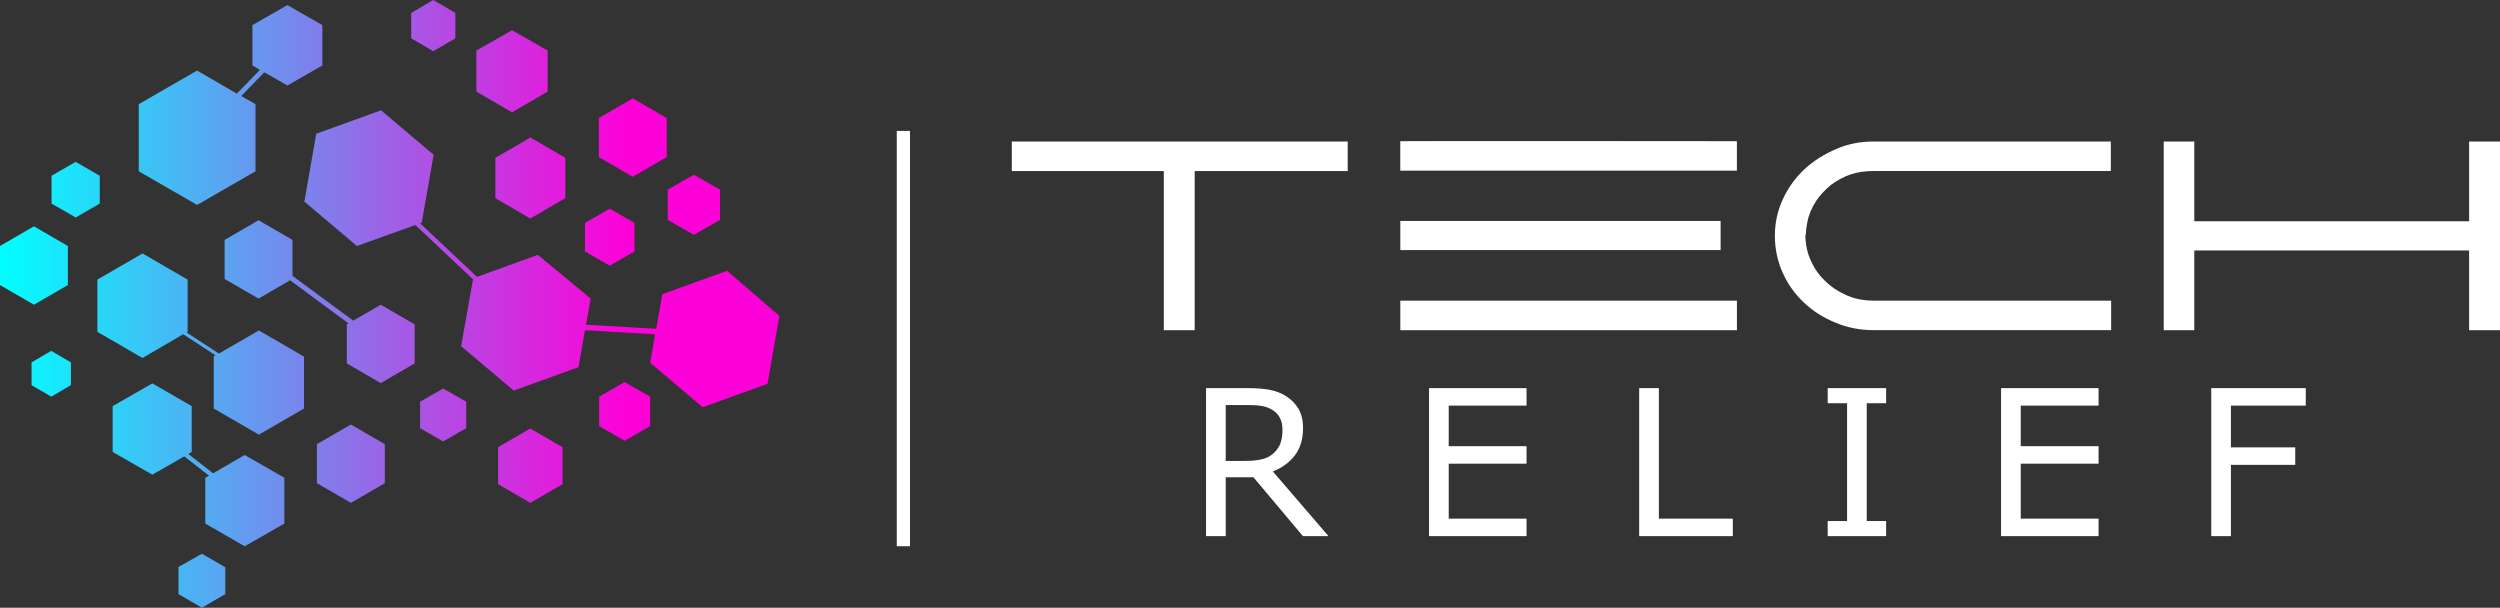 <svg viewBox="0 0 1037.8 252.27" xmlns:xlink="http://www.w3.org/1999/xlink" xmlns="http://www.w3.org/2000/svg" id="Layer_1"><rect x="0" y="0" width="1037.8" height="252.27" fill="#333333" stroke="none"/><defs><style>.cls-1{fill:url(#linear-gradient);}.cls-1,.cls-2{stroke-width:0px;}.cls-3{isolation:isolate;}.cls-2{fill:#fff;}</style><linearGradient gradientUnits="userSpaceOnUse" gradientTransform="translate(0 545.17) scale(1 -1)" y2="419.03" x2="323.54" y1="419.03" x1="0" id="linear-gradient"><stop stop-color="aqua" offset="0"></stop><stop stop-color="#fc02d8" offset=".8"></stop></linearGradient></defs><path d="M83.81,229.87l9.72,5.63v11.13l-9.72,5.63-9.72-5.63v-11.27l9.72-5.49ZM88.46,196.49l-10.28-8.03,1.41-.85v-19.02l-16.34-9.44-16.48,9.44v19.02l16.48,9.44,13.24-7.61,10.28,8.03-1.55.85v19.02l16.34,9.44,16.48-9.44v-19.02l-16.48-9.44-13.1,7.61h0ZM146.63,133.11l-25.21-18.59v-14.93l-14.09-8.17-14.09,8.17v16.2l14.09,8.17,13.1-7.61,24.23,17.89-.7.42v16.2l14.09,8.17,14.09-8.17v-16.2l-14.09-8.17-11.41,6.62h0ZM174.38,166.77v10.99l9.58,5.49,9.58-5.49v-10.99l-9.58-5.49-9.58,5.49ZM206.77,185.64v15.35l13.38,7.75,13.38-7.75v-15.35l-13.38-7.75-13.38,7.75h0ZM248.74,164.66v12.25l10.56,6.06,10.56-6.06v-12.25l-10.56-6.06s-10.56,6.06-10.56,6.06ZM263.39,104.37v-11.83l-10.28-5.92-10.28,5.92v11.83l10.28,5.92,10.28-5.92ZM205.64,65.5v16.76l14.51,8.45,14.51-8.45v-16.76l-14.51-8.45c0,.14-14.51,8.45-14.51,8.45ZM298.89,91.27v-12.54l-10.85-6.2-10.85,6.2v12.54l10.85,6.2,10.85-6.2ZM131.56,184.38v16.2l14.09,8.17,14.09-8.17v-16.2l-14.09-8.17-14.09,8.17ZM90.85,146.77l-13.38-8.73.42-.28v-21.69l-18.73-10.85-18.73,10.85v21.69l18.73,10.85,16.9-9.86,13.38,8.73-.7.42v21.69l18.73,10.85,18.73-10.85v-21.55l-18.73-10.85-16.62,9.58h0ZM106.06,71.13v-27.89l-5.92-3.38,9.58-9.86,9.58,5.49,14.51-8.31V10.42l-14.51-8.31-14.51,8.31v16.76l3.1,1.83-9.58,9.86-16.48-9.58-24.23,13.94v27.89l24.23,13.94,24.23-13.94h0ZM28.17,118.32v-16.2l-14.09-8.17L0,102.12v16.2l14.09,8.17,14.09-8.17ZM41.41,72.96l-10-5.77-10,5.77v11.55l10,5.77,10-5.77v-11.55ZM13.1,150.43v9.44l8.17,4.79,8.17-4.79v-9.44l-8.17-4.79-8.17,4.79ZM276.77,65.21v-16.2l-14.09-8.17-14.09,8.17v16.2l14.09,8.17,14.09-8.17ZM301.85,112.4l-26.9,9.72-2.54,14.37-29.16-1.69,1.97-10.85-21.97-18.17-25.21,9.16-23.66-22.25.7-.28,4.93-28.17-21.83-18.45-26.9,9.72-4.93,28.17,21.83,18.45,24.23-8.73,23.94,22.54-4.93,27.75,21.83,18.45,26.9-9.72,2.68-15.35,29.16,1.69-2.11,11.83,21.83,18.45,26.9-9.72,4.93-28.17-21.69-18.73h0ZM189.02,15.92V5.35l-9.16-5.35-9.16,5.35v10.56l9.16,5.35,9.16-5.35h0ZM227.34,38.03v-17.04l-14.79-8.45-14.79,8.45v17.04l14.79,8.59,14.79-8.59Z" class="cls-1"></path><rect height="172.4" width="5.49" y="54.35" x="372.27" class="cls-2"></rect><path d="M420.02,71.01v-12.25h139.44v12.25h-63.52v66.06h-12.82v-66.06h-63.1ZM721.02,58.61v12.25h-139.73v-12.25c0-.14,139.73,0,139.73,0h0ZM714.26,91.71v12.11h-132.96v-12.11h132.96ZM581.3,124.81h139.73v12.25h-139.73v-12.25ZM777.64,58.75h98.6v12.25h-98.6c-3.24,0-6.48.42-9.44,1.41-2.96.99-5.63,2.54-8.17,4.37-2.39,1.97-4.51,4.23-6.2,6.76-1.69,2.68-2.96,5.49-3.52,8.45l-.28,1.55c0,.56-.28,1.27-.28,1.97s0,1.41-.28,2.25c0,3.52.7,6.9,2.11,10.14s3.38,6.2,5.92,8.59c2.54,2.54,5.49,4.51,9.01,6.06,3.52,1.55,7.18,2.25,11.27,2.25h98.6v12.25h-98.6c-5.49,0-10.85-.99-15.78-3.1-4.93-1.97-9.44-4.79-13.1-8.31-3.8-3.52-6.76-7.75-8.87-12.39-2.11-4.79-3.24-9.86-3.24-15.35s1.13-10.56,3.38-15.35,5.21-8.87,9.01-12.39c3.8-3.52,8.17-6.2,13.1-8.31,4.79-2.11,10-3.1,15.35-3.1h0ZM898.21,58.75h12.68v33.1h114.09v-33.1h12.82v78.31h-12.82v-33.1h-114.09v33.1h-12.68V58.75Z" class="cls-2"></path><g class="cls-3"><path d="M551.49,222.56h-10.61l-20.55-24.43h-11.51v24.43h-8.17v-61.44h17.21c3.71,0,6.81.24,9.28.72s4.7,1.34,6.68,2.58c2.23,1.4,3.97,3.17,5.22,5.3s1.88,4.83,1.88,8.11c0,4.43-1.11,8.14-3.34,11.12s-5.3,5.23-9.2,6.75l23.11,26.86ZM532.38,178.41c0-1.76-.31-3.32-.93-4.68-.62-1.36-1.64-2.51-3.07-3.45-1.18-.8-2.59-1.35-4.21-1.67s-3.54-.47-5.74-.47h-9.61v23.19h8.25c2.59,0,4.84-.23,6.77-.68s3.56-1.3,4.91-2.54c1.24-1.16,2.15-2.48,2.74-3.98.59-1.5.89-3.4.89-5.72Z" class="cls-2"></path><path d="M633.7,222.56h-40.48v-61.44h40.48v7.26h-32.31v16.84h32.31v7.26h-32.31v22.82h32.31v7.26Z" class="cls-2"></path><path d="M719.33,222.56h-38.87v-61.44h8.17v54.18h30.7v7.26Z" class="cls-2"></path><path d="M782.97,222.56h-24.26v-6.27h8.05v-48.9h-8.05v-6.27h24.26v6.27h-8.05v48.9h8.05v6.27Z" class="cls-2"></path><path d="M871.16,222.56h-40.48v-61.44h40.48v7.26h-32.31v16.84h32.31v7.26h-32.31v22.82h32.31v7.26Z" class="cls-2"></path><path d="M957.17,168.38h-31.07v17.33h26.7v7.26h-26.7v29.59h-8.17v-61.44h39.24v7.26Z" class="cls-2"></path></g></svg>